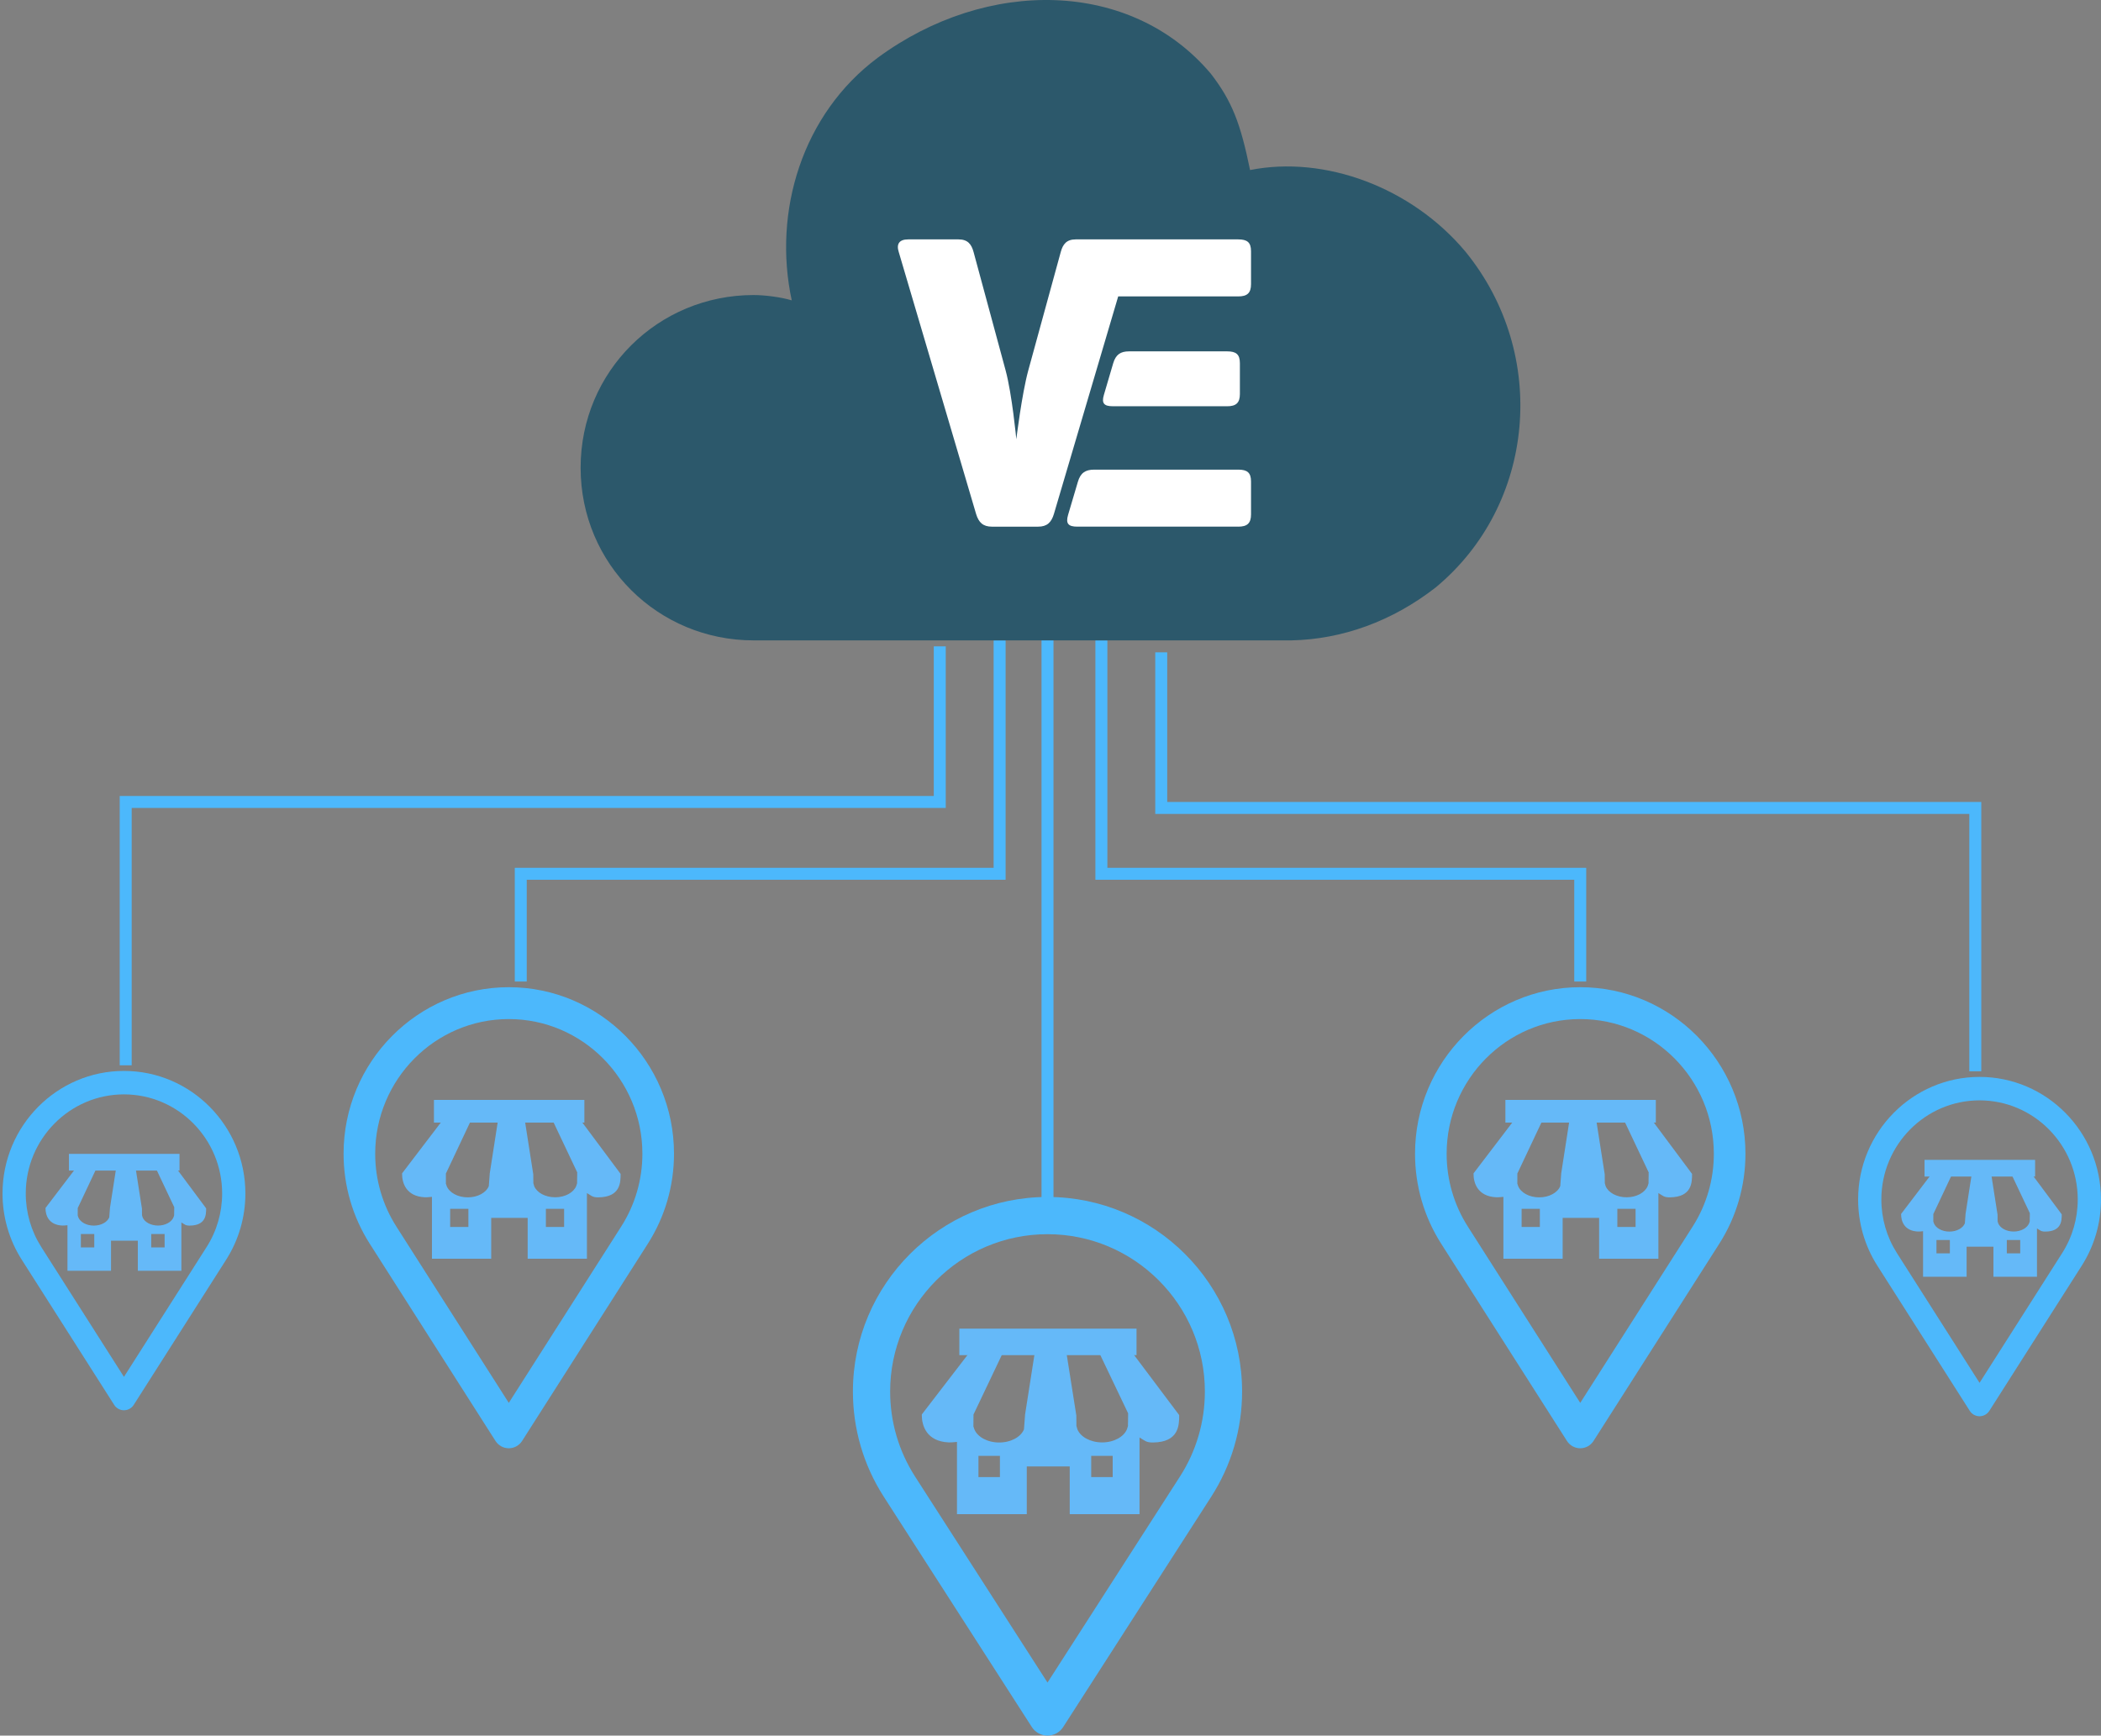 <?xml version="1.0" encoding="UTF-8" standalone="no"?>
<!-- Generator: Adobe Fireworks CS6, Export SVG Extension by Aaron Beall (http://fireworks.abeall.com) . Version: 0.6.1  -->
<!DOCTYPE svg  PUBLIC '-//W3C//DTD SVG 1.1//EN'  'http://www.w3.org/Graphics/SVG/1.1/DTD/svg11.dtd'>
<svg id="Untitled-Page%201" style="background-color:#ffffff00" xmlns="http://www.w3.org/2000/svg" xml:space="preserve" height="290px" width="351px" version="1.1" y="0px" x="0px" xmlns:xlink="http://www.w3.org/1999/xlink" viewBox="0 0 351 290">
	<rect x="0" y="0" width="351" height="290" fill="#808080" stroke="none"/>
	<defs>
		<!-- Library -->
		<symbol id="icon_location" overflow="visible">
			<g id="Layer%2012">
				<g id="icon_28729">
					<path d="m-22.094 1.765l22.094 34.373 22.118-34.412c2.729-4.237 4.171-9.153 4.171-14.216 0-14.497-11.793-26.29-26.289-26.29s-26.289 11.793-26.289 26.289c0 5.061 1.441 9.974 4.167 14.209 0.009 0.016 0.019 0.031 0.028 0.047zm22.094 43.235c-1.058 0-2.044-0.538-2.616-1.429l-24.735-38.482c-0.01-0.015-0.019-0.03-0.029-0.045-3.356-5.231-5.13-11.294-5.13-17.535 0-17.926 14.584-32.509 32.51-32.509s32.51 14.583 32.51 32.509c0 6.261-1.785 12.341-5.161 17.583l-24.732 38.48c-0.573 0.89-1.559 1.428-2.617 1.428z" fill="#4cb8fc"/>
				</g>
				<g id="icon_36825">
					<rect y="-23" x="-14.728" height="4.429" fill="#65b9f8" width="29.601"/>
						<path d="m-7.331-18.879" fill="#65b9f8"/>
							<path d="m-12.338-8.829l5.032-10.51-5.065 10.533c0 0.009 0.002-0.023 0.002-0.023h0.031z" fill="#65b9f8"/>
							<path d="m3.113-19.469l1.68 10.64 0.002 0-1.667-10.51 5.273-0.026 0.031 0.038 0.967-0.13h-17.746 1.041 5.215l5.203-0.012z" fill="#65b9f8"/>
							<path d="m-12.366-8.56l0.028-0.058h-0.031c0.002 0.019 0.002 0.038 0.003 0.058z" fill="#65b9f8"/>
							<path d="m-12.362-8.499h-0.031c0 0.078 0.007 1.647 0.014 1.723 0.01-0.076 0.017-1.645 0.017-1.723z" fill="#65b9f8"/>
							<path d="m-12.369-8.619h-0.018c-0.002 0.04-0.007 0.079-0.007 0.12l0.028-0.061c-0.001-0.019-0.001-0.039-0.003-0.059z" fill="#65b9f8"/>
							<path d="m4.793-8.619l0.021 0.12-0.02-0.12h-0.002z" fill="#65b9f8"/>
							<path d="m-12.371-8.649l-0.016 0.03h0.018c0-0.01-0.002-0.02-0.002-0.03z" fill="#65b9f8"/>
							<path d="m-12.38-8.729c-0.004 0.036-0.005 0.073-0.007 0.111l0.016-0.03c-0.002-0.026-0.003-0.054-0.009-0.081z" fill="#65b9f8"/>
							<path d="m-12.394-8.499h0.031c0-0.02-0.002-0.041-0.003-0.061l-0.028 0.061z" fill="#65b9f8"/>
							<path d="m10.888 1.8h-3.588v-3.543h3.588v3.543zm-18.837 0h-3.588v-3.543h3.588v3.543zm21.761-21.257h-4.413l-0.967 0.056 5.046 10.572-0.011 0c0 0.886-0.023 1.873-0.031 1.95 0.001 0.02 0.012 0.092 0.016 0.113l-0.177 0.574c-0.522 1.265-2.174 2.201-4.141 2.201-1.969 0-3.619-0.918-4.139-2.182l-0.167-0.593c0.002-0.005 0.004-0.008 0.004-0.008-0.009-0.082-0.016-1.649-0.016-1.727l-0.021-0.119-1.681-10.634-5.203 0.019-1.663 10.616-0.007 0.054c0 0.021 0.004 0.043 0.004 0.066 0 0.078-0.179 2.334-0.179 2.334-0.519 1.264-2.17 2.189-4.14 2.189-1.967 0-3.619-0.925-4.139-2.189l-0.18-0.543c0.003-0.023 0.014-0.045 0.016-0.067-0.007-0.076-0.014-1.645-0.014-1.723 0-0.041 0.005-0.08 0.007-0.12 0.002-0.037 0.003-0.074 0.007-0.111 0.005 0.026 0.007 0.054 0.009 0.081l5.065-10.641-1.042-0.168h-4.357l-8.288 10.784c-0.003 0.04-0.008 0.106-0.008 0.147 0 1.673 0.75 4.368 4.494 4.535 0.422 0.019 0.484-0.012 1.381-0.084v12.075h11.661l0-7.971h7.176v7.971h11.661v-12.815c0.897 0.527 1.09 0.852 2.251 0.838 4.346-0.048 4.376-2.902 4.376-4.577 0-0.021-8.188-10.903-8.188-10.903z" fill="#65b9f8"/>
							<path d="m13.436-8.729c-0.002 0.004-0.002 0.009-0.002 0.013l0.002 0.004v-0.018z" fill="#65b9f8"/>
							<path d="m13.48-8.619l-0.044-0.093c0.005 0.031 0.007 0.062 0.008 0.093h0.036z" fill="#65b9f8"/>
				</g>
			</g>
		</symbol>
		<!-- End Library -->
	</defs>
	<g id="Layer%201">
			<path stroke="#4cb8fc" stroke-width="2" d="m175 99v105" fill="none"/>
			<use id="icon_location2" xlink:href="#icon_location" transform="translate(175 245)"/>
			<use id="icon_location3" xlink:href="#icon_location" transform="matrix(.849 0 0 .856 85 203.47)"/>
			<use id="icon_location4" xlink:href="#icon_location" transform="matrix(.624 0 0 .63 20.708 207.29)"/>
			<use id="icon_location5" xlink:href="#icon_location" transform="matrix(.624 0 0 .63 330.71 208.29)"/>
			<use id="icon_location6" xlink:href="#icon_location" transform="matrix(.849 0 0 .856 264 203.47)"/>
			<path stroke="#4cb8fc" stroke-width="2" d="m167 107v39h-80v18" fill="none"/>
			<path stroke="#4cb8fc" stroke-width="2" d="m184 107v39h80v18" fill="none"/>
			<path d="m206.86 40h-27.15c-1.5 0-2.14 0.776-2.5 2.116l-5.42 19.767c-1.08 3.95-2 11.504-2 11.504s-0.72-7.554-1.79-11.504l-5.35-19.767c-0.36-1.34-1-2.116-2.51-2.116h-8.42c-1.5 0-2 0.776-1.57 2.116l12.92 43.764c0.43 1.413 1.15 2.12 2.65 2.12h7.71c1.5 0 2.21-0.707 2.64-2.12l10.74-36.352h20.05c1.5 0 2.14-0.563 2.14-2.045v-5.509c0-1.482-0.64-1.974-2.14-1.974z" fill="#fff"/>
			<path d="m207.14 65.833v-5.151c0-1.485-0.64-1.974-2.14-1.974h-16.37c-1.44 0-2.22 0.542-2.65 1.97l-1.56 5.3c-0.43 1.427 0.05 1.901 1.49 1.901h19.09v0.004c1.5 0 2.14-0.567 2.14-2.05z" fill="#fff"/>
			<path d="m206.86 78.47h-24.05c-1.5 0-2.31 0.565-2.74 2.048l-1.63 5.506c-0.44 1.484 0.05 1.974 1.55 1.974h26.87v0.002c1.5 0 2.14-0.565 2.14-2.047v-5.507c0-1.48-0.64-1.976-2.14-1.976z" fill="#fff"/>
			<path stroke="#4cb8fc" stroke-width="2" d="m157 108v26h-136v44" fill="none"/>
			<path stroke="#4cb8fc" stroke-width="2" d="m194 109v26h136v44" fill="none"/>
				<path id="icon_11224" fill="#2c586b" d="m239.86 98.15c-7.27 5.66-15.6 8.67-24.11 8.85h-89.15-0.71c-15.95 0-28.89-12.743-28.89-28.85 0-16.108 12.94-28.851 28.89-28.851 1.95 0 4.61 0.355 6.38 0.886-3.19-14.867 1.77-31.152 14.36-40.532 18.26-13.451 42.36-13.097 55.65 2.654 3.55 4.602 4.97 8.319 6.56 16.107 12.41-2.479 26.94 2.831 35.98 13.628 14 17.169 11.7 42.302-4.96 56.108z"/>
				<g fill="#fff">
					<path d="m206.86 40h-27.15c-1.5 0-2.14 0.776-2.5 2.116l-5.42 19.767c-1.08 3.95-2 11.504-2 11.504s-0.72-7.554-1.79-11.504l-5.35-19.767c-0.36-1.34-1-2.116-2.51-2.116h-8.42c-1.5 0-2 0.776-1.57 2.116l12.92 43.764c0.43 1.413 1.15 2.12 2.65 2.12h7.71c1.5 0 2.21-0.707 2.64-2.12l10.74-36.352h20.05c1.5 0 2.14-0.563 2.14-2.045v-5.509c0-1.482-0.64-1.974-2.14-1.974z"/>
					<path d="m207.14 65.833v-5.151c0-1.485-0.64-1.974-2.14-1.974h-16.37c-1.44 0-2.22 0.542-2.65 1.97l-1.56 5.3c-0.43 1.427 0.05 1.901 1.49 1.901h19.09v0.004c1.5 0 2.14-0.567 2.14-2.05z"/>
					<path d="m206.86 78.47h-24.05c-1.5 0-2.31 0.565-2.74 2.048l-1.63 5.506c-0.44 1.484 0.05 1.974 1.55 1.974h26.87v0.002c1.5 0 2.14-0.565 2.14-2.047v-5.507c0-1.48-0.64-1.976-2.14-1.976z"/>
				</g>
	</g>
</svg>
